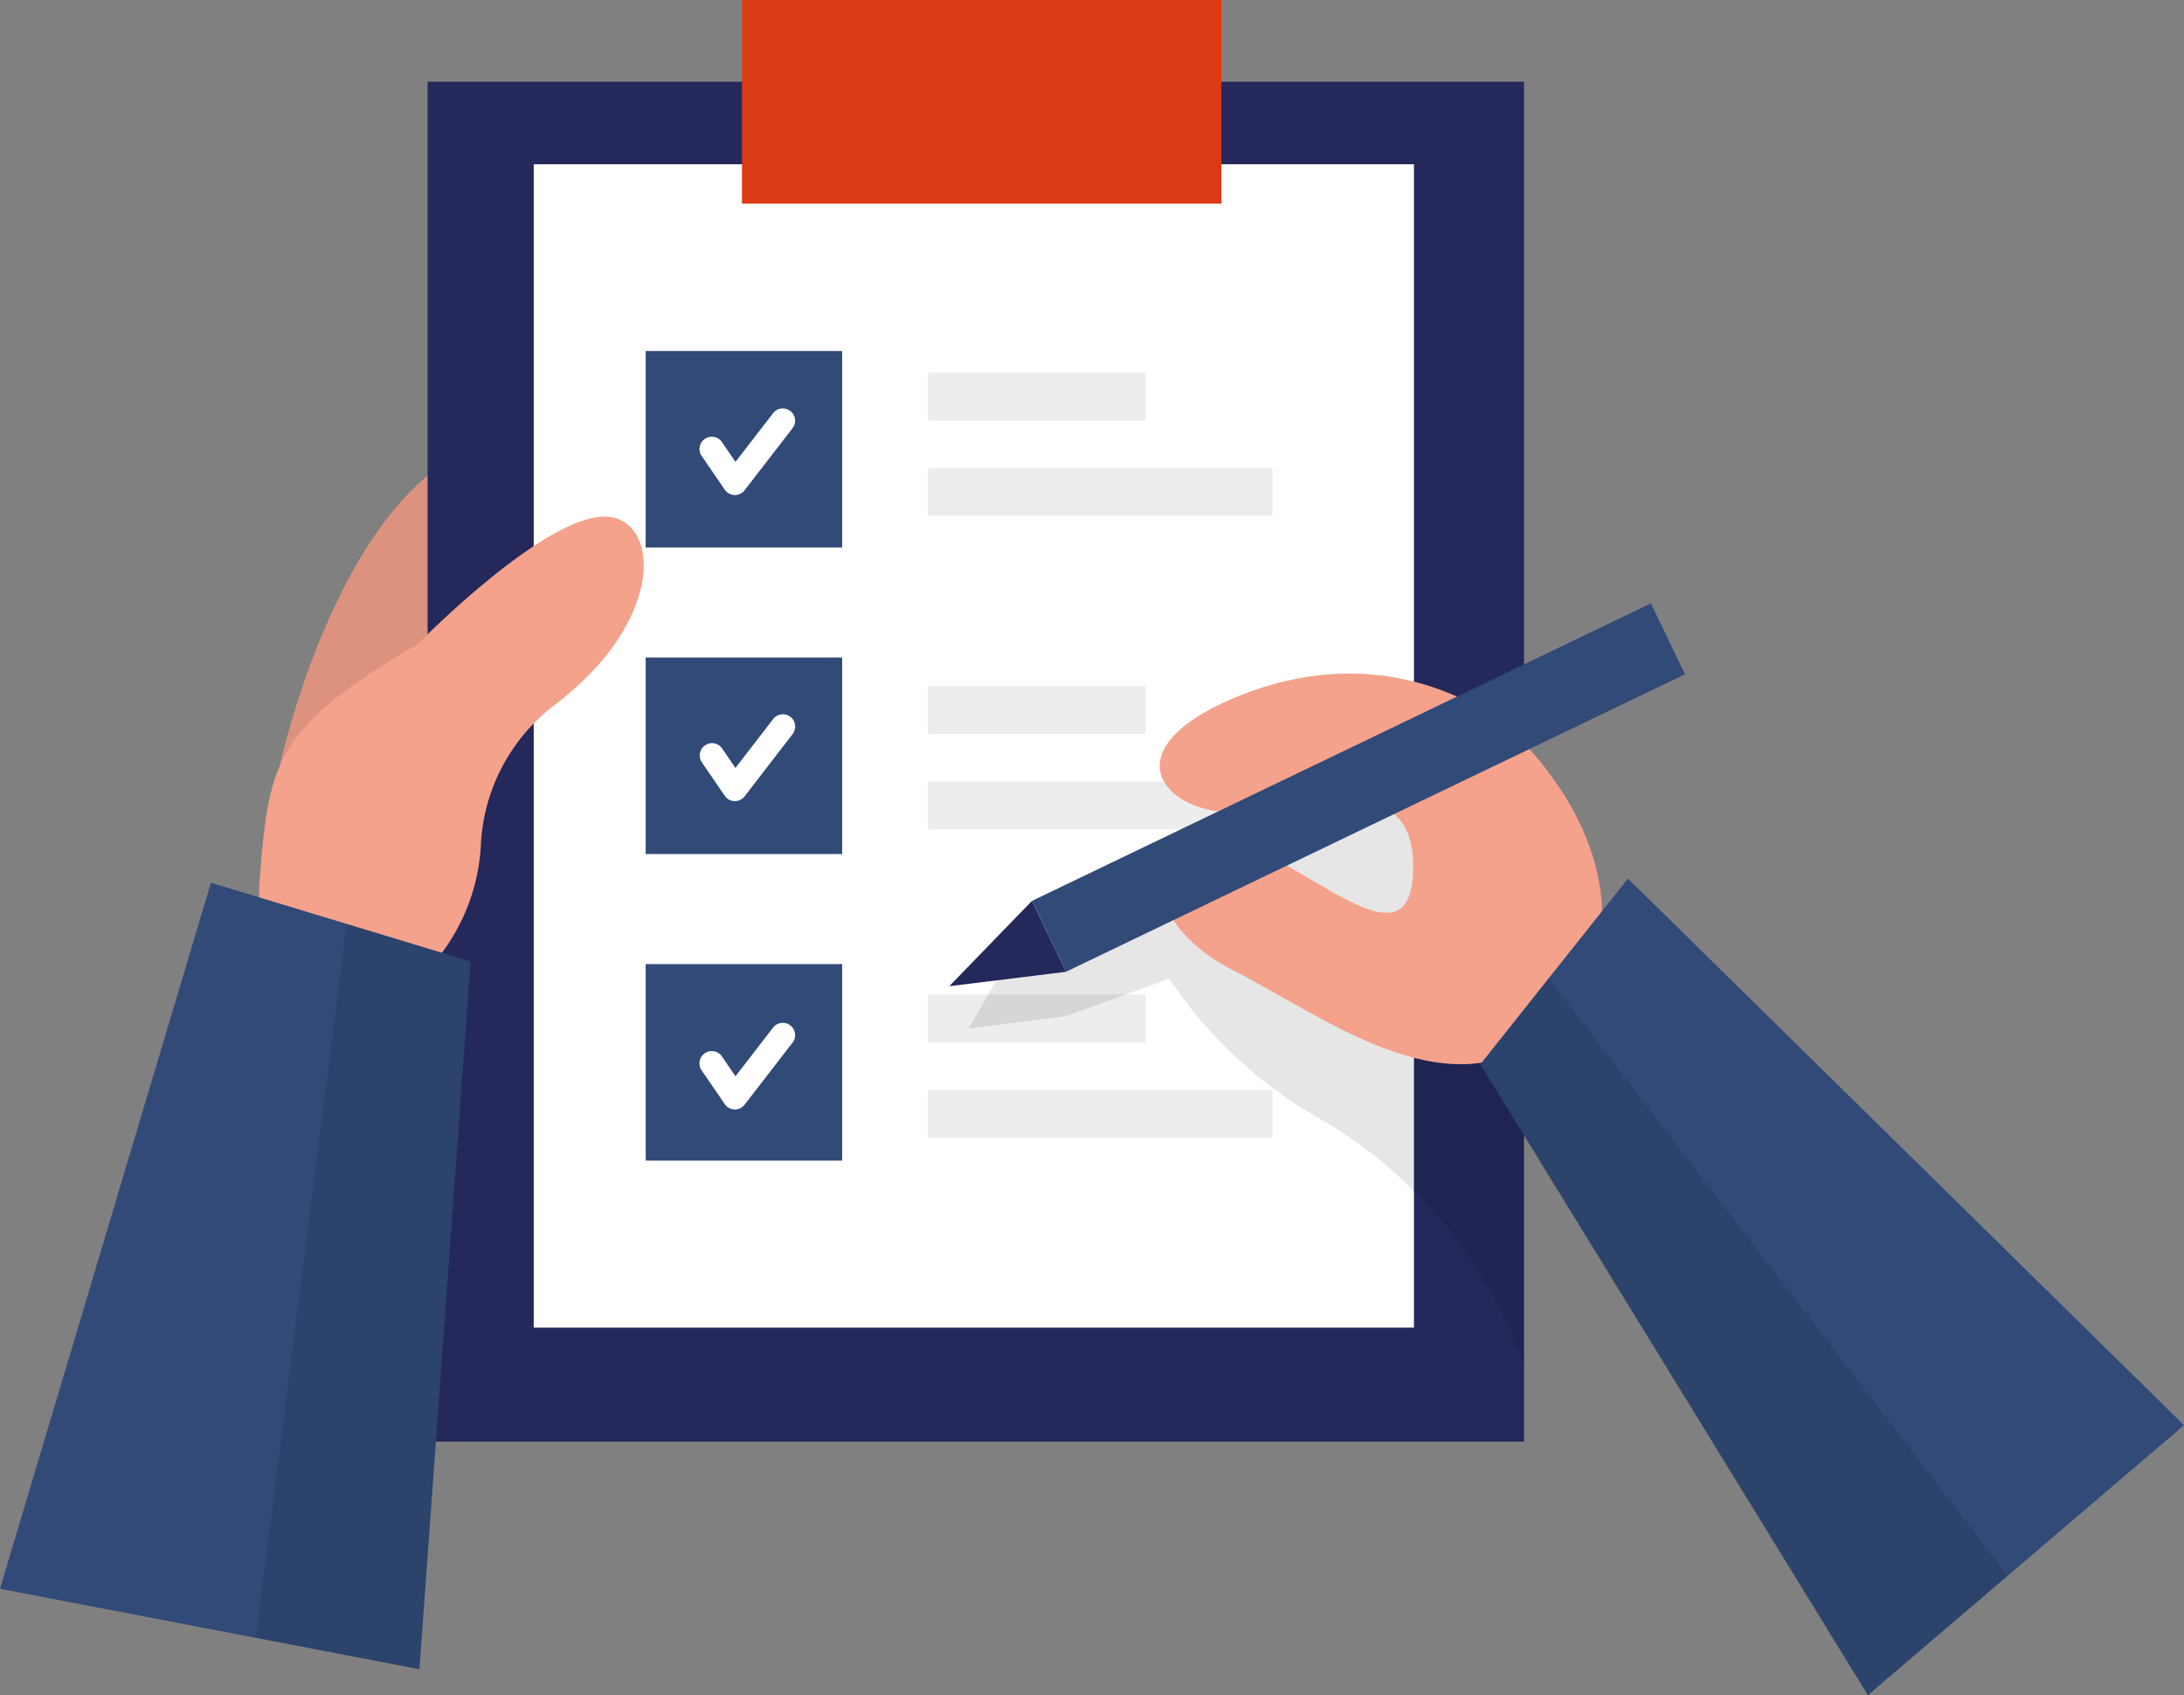<svg xmlns="http://www.w3.org/2000/svg" xmlns:xlink="http://www.w3.org/1999/xlink" width="193.282" height="150" viewBox="0 0 193.282 150"><rect x="0" y="0" width="193.282" height="150" fill="#808080" stroke="none"/><defs><clipPath id="a"><rect width="193.282" height="150" fill="none"/></clipPath><clipPath id="c"><rect width="34.906" height="50.822" fill="none"/></clipPath><clipPath id="d"><rect width="19.247" height="4.243" fill="none"/></clipPath><clipPath id="e"><rect width="30.492" height="4.243" fill="none"/></clipPath><clipPath id="h"><rect width="49.174" height="54.125" fill="none"/></clipPath><clipPath id="k"><rect width="19.016" height="65.948" fill="none"/></clipPath><clipPath id="l"><rect width="46.666" height="63.435" fill="none"/></clipPath></defs><g clip-path="url(#a)"><g clip-path="url(#a)"><path d="M19.76,60.067s6.2-29.157,21.794-29.157S65.446,76.746,27.511,81.732Z" transform="translate(4.983 7.795)" fill="#f4a28c"/><g transform="translate(24.743 38.706)" opacity="0.1" style="isolation:isolate"><g clip-path="url(#c)"><path d="M19.76,60.067s6.2-29.157,21.794-29.157S65.446,76.746,27.511,81.732Z" transform="translate(-19.76 -30.911)"/></g></g><rect width="97.033" height="120.332" transform="translate(37.841 7.234)" fill="#24285b"/><rect width="77.901" height="102.944" transform="translate(47.232 14.534)" fill="#fff"/><rect width="42.431" height="18.014" transform="translate(65.662)" fill="#db3a14"/><g transform="translate(82.124 60.711)" opacity="0.21" style="isolation:isolate"><g clip-path="url(#d)"><rect width="19.247" height="4.244" transform="translate(0 0)" fill="#a8a8a8"/></g></g><g transform="translate(82.124 69.143)" opacity="0.21" style="isolation:isolate"><g clip-path="url(#e)"><rect width="30.492" height="4.244" transform="translate(0)" fill="#a8a8a8"/></g></g><g transform="translate(82.124 87.995)" opacity="0.21" style="isolation:isolate"><g clip-path="url(#d)"><rect width="19.247" height="4.244" transform="translate(0 -0.001)" fill="#a8a8a8"/></g></g><g transform="translate(82.124 96.434)" opacity="0.21" style="isolation:isolate"><g clip-path="url(#e)"><rect width="30.492" height="4.244" transform="translate(0 -0.001)" fill="#a8a8a8"/></g></g><rect width="17.388" height="17.388" transform="translate(57.142 31.058)" fill="#314a78"/><rect width="17.388" height="17.388" transform="translate(57.142 58.184)" fill="#314a78"/><rect width="17.388" height="17.388" transform="translate(57.142 85.311)" fill="#314a78"/><path d="M52.356,36.311h-.031a1.088,1.088,0,0,1-.867-.472l-2.05-2.99a1.088,1.088,0,0,1,1.795-1.23l1.2,1.757,3.336-4.32a1.088,1.088,0,0,1,1.722,1.33l-4.25,5.5A1.088,1.088,0,0,1,52.356,36.311Z" transform="translate(12.686 7.495)" fill="#fff"/><path d="M52.356,57.943h-.031a1.088,1.088,0,0,1-.867-.472l-2.05-2.99A1.088,1.088,0,0,1,51.2,53.25l1.2,1.757,3.337-4.326a1.088,1.088,0,1,1,1.723,1.329l-4.25,5.51A1.088,1.088,0,0,1,52.356,57.943Z" transform="translate(12.686 12.948)" fill="#fff"/><g transform="translate(85.72 66.711)" opacity="0.1" style="isolation:isolate"><g clip-path="url(#h)"><path d="M71.018,73.129l-2.561,4.454,8.623-1.1,9.14-3.323A39.477,39.477,0,0,0,98.731,85.1a40.866,40.866,0,0,1,18.681,21.7l.218.607V65.855l-12-12.579Z" transform="translate(-68.456 -53.276)"/></g></g><path d="M52.356,79.731h-.031a1.088,1.088,0,0,1-.867-.472l-2.05-2.99a1.088,1.088,0,1,1,1.795-1.23l1.2,1.757,3.336-4.32a1.088,1.088,0,0,1,1.722,1.33l-4.25,5.5A1.088,1.088,0,0,1,52.356,79.731Z" transform="translate(12.686 18.444)" fill="#fff"/><path d="M112.9,52.454s-9.793-8.779-24.294-2.725c-11.354,4.768-5.98,10.373.123,10.135s16.345-4.4,15.63,5.734c-.646,8.929-11.72-3.909-18.069-3.4s-5.619,7.716,2.2,11.674,18.8,12.524,27.345,5.8,6.1-18.681-2.935-27.209" transform="translate(20.671 12.004)" fill="#f4a28c"/><rect width="60.793" height="6.96" transform="matrix(0.901, -0.433, 0.433, 0.901, 91.33, 79.716)" fill="#314a78"/><path d="M104.627,78.515l34.292,55.827L166.9,110.457,117.689,62.088Z" transform="translate(26.385 15.657)" fill="#314a78"/><path d="M74.406,63.665l-7.315,7.547,10.333-1.275Z" transform="translate(16.919 16.055)" fill="#24285b"/><path d="M32.343,47.793S44.384,35.486,49.58,36.576c4.291.905,4.3,9.439-5.053,16.55a16.568,16.568,0,0,0-6.573,12.1,17.461,17.461,0,0,1-5.612,12.259c-8.48,7.492-14.772.967-13.956-9.167s1.37-13.132,13.956-20.521" transform="translate(4.619 9.206)" fill="#f4a28c"/><path d="M41.648,69.349l-4.529,62.625L0,124.857,18.668,62.382Z" transform="translate(0 15.731)" fill="#314a78"/><g transform="translate(82.124 32.971)" opacity="0.21" style="isolation:isolate"><g clip-path="url(#d)"><rect width="19.247" height="4.244" transform="translate(0 0)" fill="#a8a8a8"/></g></g><g transform="translate(82.124 41.403)" opacity="0.21" style="isolation:isolate"><g clip-path="url(#e)"><rect width="30.492" height="4.244" transform="translate(0 0.001)" fill="#a8a8a8"/></g></g><g transform="translate(22.632 81.756)" opacity="0.1" style="isolation:isolate"><g clip-path="url(#k)"><path d="M18.074,128.461l8.044-63.17L37.09,68.615,32.561,131.24Z" transform="translate(-18.074 -65.291)"/></g></g><g transform="translate(131.012 86.565)" opacity="0.1" style="isolation:isolate"><g clip-path="url(#l)"><path d="M104.627,76.739l6.048-7.607L151.294,122l-12.375,10.563Z" transform="translate(-104.627 -69.131)"/></g></g></g></g></svg>